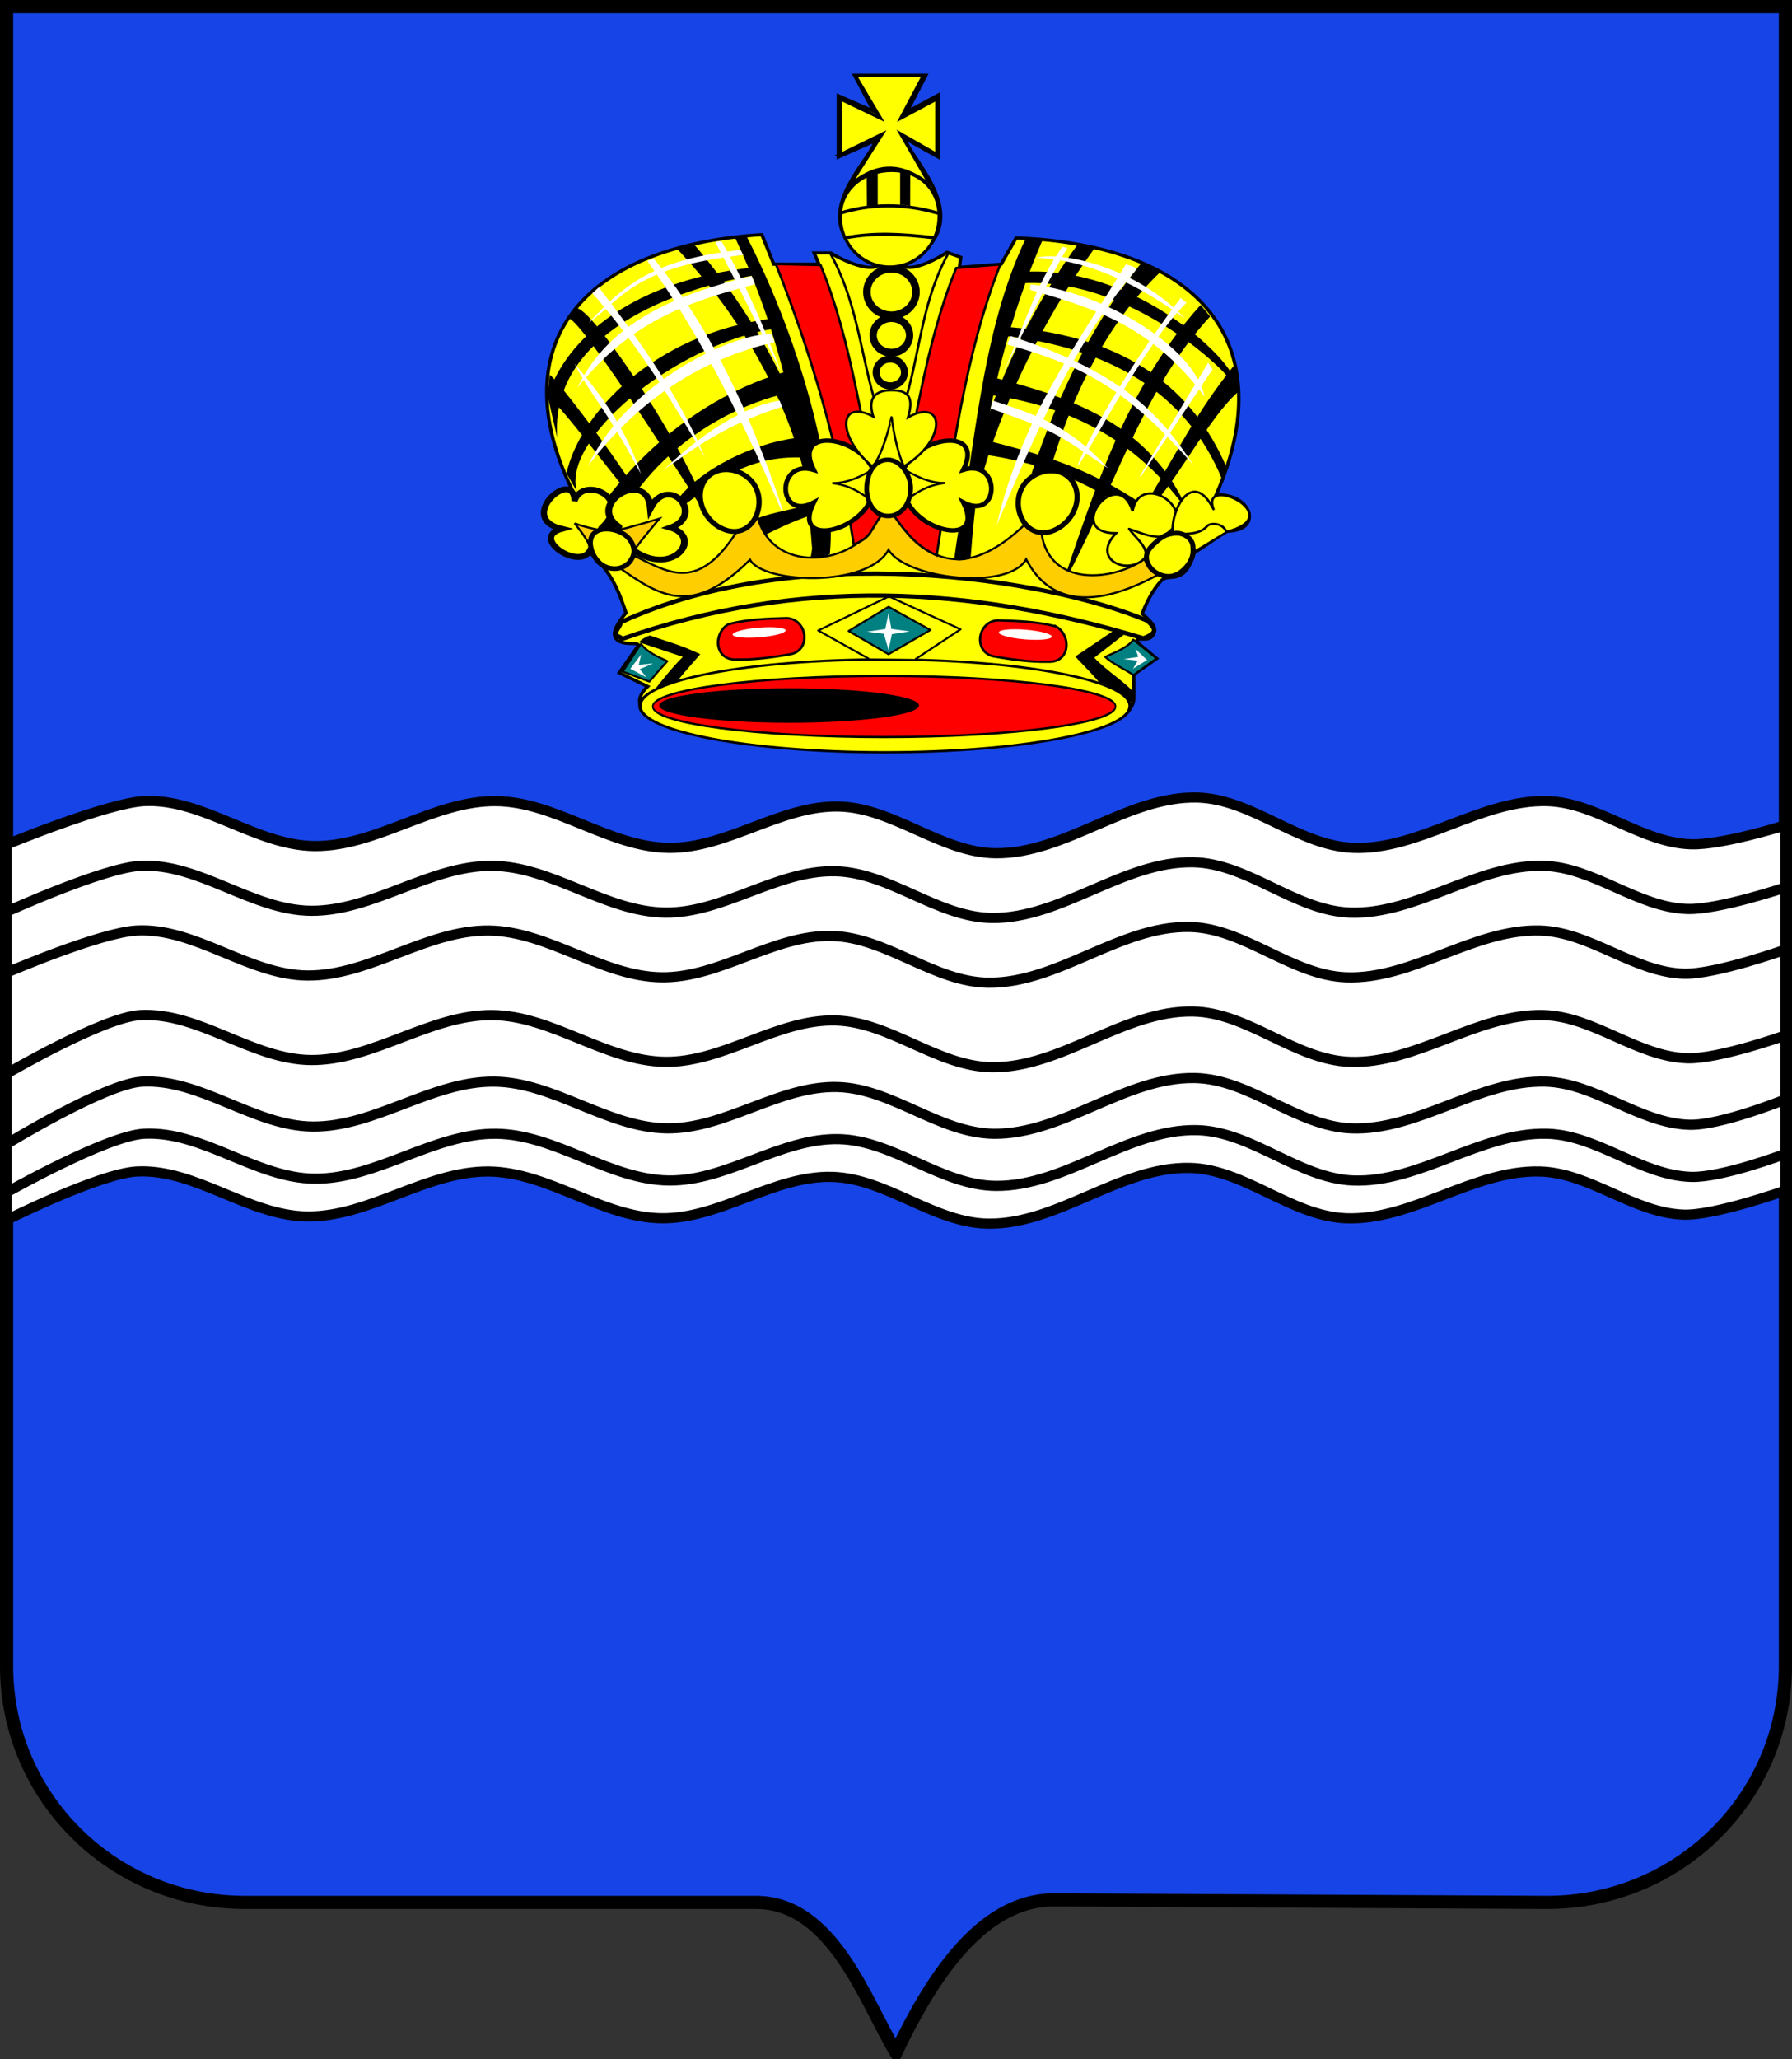 <svg xmlns="http://www.w3.org/2000/svg" height="400" width="348.312"><rect width="100%" height="100%" fill="#333333" stroke="none"/><path d="M347.032 1.28v322.362c0 25.449-20.663 45.936-46.33 45.936l-96.153-.494c-14.365.247-23.998 16.3-30.393 29.636-5.897-9.714-12.292-29.307-27.404-29.142H47.61c-25.667 0-46.33-20.487-46.33-45.936V1.28h345.752z" stroke="#000" stroke-width="2.56" fill="#00F" style="fill:#1644e6;fill-opacity:1"/><path d="M119.927 52.925c14.064 14.39 20.814 25.169 26.256 44.548 1.372-21.444-17.633-39.927-23.144-46.275l-3.112 1.727z"/><path d="M219.221 143.9c0 1.087-.827 1.969-1.847 1.969s-1.847-.882-1.847-1.969.827-1.968 1.847-1.968 1.847.881 1.847 1.968z" fill="none"/><path d="M219.95 112.066c-12.275-7.024-26.163-10.541-39.563-13.624 13.46.321 29.674 1.78 39.563 13.624z"/><path d="M-36.077 24c-29.587 1.78-124.337-5.046-101.983-27.599L-150-9.69l7.706-11.624c2.011-3.033-8.272.897-9.657-5-.72-3.065 4.072-9.215 4.793-10-2.907-9.18-6.006-18.352-15.655-27.196-4.55 4.954-20.078.62-12.445-10.53-10.73-4.586-6.965-17.078 5.258-17.274-28.884-63.674 3.075-107.977 80-113.136l5 13.136h19l-2-5h7c4.297 3.026 14.893 7.901 19 6 2.39.294-7.453-5.484-5-4-24.4-18.502 2-42 4.879-52l-15.694 7.351v-27.218L-43-259.315l-8-16h30l-8 16.311 13.2-7.497v27.537l-14.216-8.401c2.879 10 29.417 34.548 5.016 53.05 2.453-1.484-7.39 4.294-5 4 4.107 1.901 13.594-3.236 17.891-6.262l5.784 2.2-.58 4.483 17.58-1.421L16.97-203c78.415 3.066 111.681 47.882 84.13 114.268 15.07-.957 20.317 16.407 3.837 16.112-4.363 3.64-8.727 6.664-13.091 9.626-4.076 15.2-10.667 8.666-13.859 12.406-3.66 4.288-6.028 9.355-7.995 14.66.72.785 5.9 4.74 5.18 7.805-1.385 5.897-6.63 1.837-7.72 4.483l8.61 7.62-9.615 7.125.011 10.826C65.003 24.52-21.728 23.137-36.077 24z" stroke="#000" stroke-width="1.418" fill="#FF0" transform="matrix(.462 0 0 .437 189.666 134.933)"/><path d="M114.032 102.388c7.924-12.232 20.66-25.006 39.19-30.34l1.43 3.954c-17.062 3.362-32.632 16.232-36.981 31.697l-3.639-5.31z"/><path stroke-linejoin="round" d="M56.627 10.431c0 13.95-43.345 25.26-96.814 25.26s-96.815-11.31-96.815-25.26c0-13.95 43.345-25.26 96.815-25.26s96.814 11.31 96.814 25.26z" transform="matrix(.492 0 0 .357 191.792 133.41)" stroke="#000" stroke-linecap="round" stroke-width="1.287" fill="#FF0"/><path d="M45.208 5.425c0 3.995-36.953 7.233-82.537 7.233s-82.538-3.238-82.538-7.233 36.954-7.233 82.538-7.233c45.584 0 82.537 3.238 82.537 7.233z" transform="matrix(.545 0 0 .821 192.202 132.799)" stroke="#000" stroke-width=".523" fill="red"/><path d="M178.63 137.057c0 1.853-11.307 3.355-25.255 3.355-13.947 0-25.254-1.502-25.254-3.355 0-1.854 11.307-3.356 25.254-3.356 13.948 0 25.255 1.502 25.255 3.356z"/><path stroke-linejoin="round" d="m-40.86 25.271-22.946 8.489 7.021-32.64 30.355-14.118-1.66 22.872" transform="scale(.462 .437) rotate(50.854 -119.064 586.19)" stroke="#000" stroke-linecap="round" stroke-width=".858" fill="#FF0"/><path stroke-linejoin="round" d="m-43.475-26.063-16.806-10.32 16.806-10.778 17.627 10.32-17.627 10.778z" transform="matrix(.462 0 0 .437 192.788 138.489)" stroke="#000" stroke-linecap="round" stroke-width=".858" fill="teal"/><path d="m172.711 126.303-.918-3.175-3.274-.406 3.557-.535.635-3.103.539 3.095 3.569.486-3.473.535-.635 3.103z" fill="#FFF"/><path d="M-99.35-42.101c8.347-1.293 16.455-.65 24.568-.056 8.39 1.361 8.533 14.79 0 16.075-8.18.676-16.118.934-23.367 0-9.448-.616-8.247-12.978-1.2-16.02z" transform="matrix(.459 -.046 .057 .434 189.666 134.933)" stroke="#000" stroke-width="1.028" fill="red"/><path d="M152.697 122.448c.058.517-2.198 1.127-5.04 1.361s-5.191.006-5.25-.51 2.198-1.127 5.04-1.362 5.191-.006 5.25.51z" fill="#FFF"/><path d="M33.627-30.334c-8.141-2.168-16.282-2.39-24.422-2.66-8.512.462-10.313 13.772-1.986 15.952 8.05 1.538 15.911 2.635 23.235 2.477 9.471.39 9.803-12.004 3.173-15.77z" stroke="#000" stroke-width="1.028" fill="red" transform="matrix(.462 0 0 .437 189.666 134.933)"/><path d="M194.143 122.847c-.059.518 2.198 1.127 5.039 1.362s5.192.006 5.25-.511-2.198-1.127-5.04-1.362-5.191-.006-5.25.511z" fill="#FFF"/><path stroke-linejoin="round" d="M-132.495-13.309c-3.67 1.597-7.258 3.234-10.709 4.935l-8.25-8.848 12.288-7.824c.515 3.945 3.478 7.843 6.67 11.737z" transform="matrix(.417 -.188 .199 .395 187.606 108.796)" stroke="#000" stroke-linecap="round" stroke-width=".858" fill="teal"/><path d="m124.628 127.128-2.109 2.797 3.164 1.678-1.35-1.598 2.615-1.119-2.784.28.464-2.038z" fill="#FFF"/><path d="M127.159 134.08c1.715-2.158 3.415-4.315 5.567-6.472l-8.52-2.837c.502-.623 1.487-1.125 2.11-1.318 3.189 1.143 5.795 1.734 9.785 3.635-1.074 1.32-2.973 3.343-4.598 5.394-1.972.532-2.982 1.065-4.344 1.598zM220.688 134.859c-1.715-2.158-5.755-4.655-7.992-7.092l6.284-4.874c-.501-.487-1.444-.412-2.067-.679l-7.887 5.314c1.074 1.32 3.078 3.103 4.703 5.153.916-.376 6.475 3.736 6.494 4.09l.465-1.912z"/><path stroke-linejoin="round" d="M54.444-16.775c2.855 3.02 8.814 5.813 11.882 8.103l9.701-7.407-9.781-8.331c-2.162 3.34-7.244 5.493-11.802 7.635z" stroke="#000" stroke-linecap="round" stroke-width=".858" fill="teal" transform="matrix(.462 0 0 .437 189.666 134.933)"/><path d="m220.688 126.07 2.257 2.157-2.72 1.678.927-1.558-2.762-.3 2.868-.44-.57-1.538z" fill="#FFF"/><path d="M-149.47-32.09c76.012-37 179.75-19.411 221.579-.777 0 0 3.228 2.772 2.877 4.567-.361 1.844-4.521 3.288-4.521 3.288-72.584-23.359-144.947-27.38-219.477.365-.19-1.294-2.299-1.035-2.49-2.33-.19-1.293 2.223-3.82 2.033-5.114z" stroke="#000" stroke-width="1.9" fill="none" transform="matrix(.462 0 0 .437 189.666 134.933)"/><path d="M-157.578-73.917c14.06-13.58-7.75-23.619-11.247-12.2-.228-15.114-24.78 7.59-5.453 12.46-13.703 4.042 8.344 19.233 12.223 9.019" stroke="#000" stroke-linecap="round" stroke-width="2.601" fill="#FF0" transform="matrix(.462 0 0 .437 189.666 134.933)"/><path d="M106.386 77.148c.424-1.376 16.243 19.717 20.773 24.93-1.375-5.749-20.48-30.594-20.33-29.165l-.443 4.235z"/><path d="M-152.172-78.93c-12.72 14.903 6.12 27.804 10.928 14.87 5.832 14.43 26.047.443 9.636-7.535 19.312-.53 2.323-26.116-8.838-13.024" transform="matrix(-.021 -.404 .487 -.006 158.54 45.065)" stroke="#000" stroke-linecap="round" stroke-width="2.737" fill="#FF0"/><path d="M206.285 114.144c6.334-18.718 12.68-38.98 27.078-54.895l1.856 2.237c-13.513 14.552-19.418 35.65-28.934 52.658z"/><path d="M-144.446-62.049c14.072 6.873 26.76 17.631 43.613-9.955 2.983-1.25 5.85-2.262 8.833-7.996 6.112 28.872 44.727 21.845 51.082.324 2.527.295 5.054.73 7.58.091C-17.694-52.476 1.62-56.062 21-76c1.754 2.09 3.862 3.561 6.588 3.95 3.414 25.826 32.41 20.657 43.288 11.737 1.205 2.444 2.576 4.914 5.662 7.124-27.943 15.905-45.91 12.215-55.348-6.942-7.613 14.122-50.474 8.734-57.907-4.201-8.905 16.988-52.812 15.003-58.271 4.384-24.278 25.378-37.416 16.864-56.08 2.694l-11.214-8.252c-.796-3.353-6.5-10.61-6.5-10.61.332.174 11.184 4.25 17.46 3.172 3.257-.56 18.232-5.255 18.232-5.255s-8.222 10.079-11.493 15.328l.137.822z" stroke="#000" stroke-width=".9" fill="#ffce00" transform="matrix(.462 0 0 .437 189.666 134.933)"/><path d="M-143.121-65.885c0 4.338-3.68 7.975-8.674 7.975s-10.81-5.18-10.81-9.517 5.198-7.005 10.192-7.005 9.779 3.757 9.292 8.547z" transform="matrix(.412 .198 -.209 .39 167.94 162.657)" stroke="#000" stroke-width="2.1" fill="#FF0"/><path d="M-51.33-66.615c-6.404-44.084-17.96-85.092-32.79-124.763l18.816.456c13.79 35.95 17.104 72.312 25.939 110.515-5.736 8.592-4.22 10.04-11.965 13.792z" stroke="#000" fill="red" transform="matrix(.462 0 0 .437 189.666 134.933)"/><path d="M161.291 107.67c1.406-14.248-4.894-39.79-16.224-61.845h-2.362c9.53 20.027 13.812 41.74 15.25 62.112 1.191.361 2.46-.03 3.336-.267z"/><path d="M160.901 108.07c-.623-22.295-11.581-43.659-26.083-60.707l-3.332.86c23.652 24.93 27.983 51.872 26.09 59.994 1.193.352 2.838-.123 3.325-.147zM110.376 61.917c1.72-1.316 21.312 29.546 27.359 38.826-2.47-10.988-23.32-42.258-25.81-40.795l-1.549 1.97z"/><path d="M132.165 96.456c4.27-5.189 13.737-10.219 22.428-11.357l1.372 3.786c-10.64-.429-17 4.874-22.726 9.04l-1.074-1.47z"/><path d="M-90.77-86.067c0 7.455-6.028 14.647-12.52 14.647-6.491 0-11.668-7.409-11.668-14.863s4.949-13.42 11.44-13.42c6.492 0 12.748 6.181 12.748 13.636z" transform="scale(.462 .437) rotate(-22.862 863.721 -945.756)" stroke="#000" stroke-width="2.2" fill="#FF0"/><path d="M-43.704-101.075C-50.877-115.37-77.07-118.7-68.2-99.896c-15.96-5.104-15.466 23.033 0 14.533-8.87 18.881 16.364 14.136 23.537-.16" stroke="#000" stroke-width="1.981" fill="#FF0" transform="matrix(.462 0 0 .437 189.666 134.933)"/><path d="M-36.717-104.245c-7.747 4.92-15.438 10.47-23.655 10.23 10.559 1.3 16.841 8.214 23.655 14.43" stroke="#000" stroke-width=".9" fill="#FF0" transform="matrix(.462 0 0 .437 189.666 134.933)"/><path d="M-16.44-61.866c6.404-44.083 11.931-89.659 26.76-129.33l-18.54 1.553c-13.79 35.95-17.104 72.312-25.94 110.515 5.737 8.591 9.975 13.51 17.72 17.262z" stroke="#000" fill="red" transform="matrix(.462 0 0 .437 189.666 134.933)"/><path d="M185.473 108.66c4.092-20.937 4.98-43.734 13.979-62.485l3.29.24c-8.734 20.027-12.57 41.5-14.07 61.872-1.19.36-2.322.609-3.199.372z"/><path d="M185.473 108.74c2.633-21.847 11.37-43.895 24.06-61.346l3.247.779c-17.899 24.896-25.408 51.7-24.234 60.354-1.191.36-2.196.449-3.073.212z"/><path d="M-30-101c7.173-14.296 33.638-17.745 24.767 1.058 15.959-5.104 15.466 23.033 0 14.534 8.87 18.88-16.364 14.136-23.537-.16" stroke="#000" stroke-width="1.981" fill="#FF0" transform="matrix(.462 0 0 .437 189.666 134.933)"/><path d="M-36.717-104.29c7.748 4.92 15.44 10.47 23.656 10.229-10.559 1.3-16.841 8.214-23.656 14.43" stroke="#000" stroke-width=".9" fill="#FF0" transform="matrix(.462 0 0 .437 189.666 134.933)"/><path d="M-30.186-101.46c18.646-12.14 16.792-30.834 1.69-21.783 2-7.307 1.545-12.056-6.942-12.056s-9.672 5.206-7.718 11.69c-14.605-8.228-15.536 8.652-.456 22.15" stroke="#000" fill="#FF0" transform="matrix(.462 0 0 .437 189.666 134.933)"/><path d="M-29-99c-4.603-7.748-6.438-24.411-6.438-24.411S-38.784-105.814-45-99" stroke="#000" stroke-miterlimit=".1" stroke-width=".9" fill="#FF0" transform="matrix(.462 0 0 .437 189.666 134.933)"/><path d="M-36.705-103.174c-4.817.151-9.592 6.622-9.257 13.347.334 6.725 4.126 11.519 9.257 11.64 5.137.123 8.629-4.405 9.214-11.096.296-5.966-2.257-14.109-9.214-13.89z" transform="matrix(-.462 0 0 .437 155.76 134.408)" stroke="#000" stroke-width="2" fill="#FF0"/><path d="M19-91c-2.896 6.87-.137 15.838 5.845 18.36 5.982 2.523 13.63-2.293 16.527-9.162 2.896-6.87.653-14.288-5.328-16.81C30.062-101.136 21.896-97.87 19-91z" stroke="#000" stroke-width="2.2" fill="#FF0" transform="matrix(.462 0 0 .437 189.666 134.933)"/><path d="M-23-179.91c0 6.126-5.373 11.091-12 11.091s-12-4.965-12-11.09C-47-186.035-41.627-191-35-191s12 4.965 12 11.09z" transform="matrix(.398 0 0 .408 187.197 130.138)" stroke="#000" stroke-miterlimit=".1" stroke-width="3.658" fill="#FF0"/><path d="M-25.01-159.953c0 4.392-4.027 7.953-8.995 7.953-4.968 0-8.995-3.56-8.995-7.953s4.027-7.952 8.995-7.952c4.968 0 8.996 3.56 8.996 7.952z" transform="matrix(.394 0 0 .423 186.658 132.824)" stroke="#000" stroke-miterlimit=".1" stroke-width="3.581" fill="#FF0"/><path d="M-29-143.5c0 3.038-2.686 5.5-6 5.5s-6-2.462-6-5.5 2.686-5.5 6-5.5 6 2.462 6 5.5z" transform="matrix(.459 0 0 .475 189.109 140.512)" stroke="#000" stroke-miterlimit=".1" stroke-width="2.907" fill="#FF0"/><path d="M-7-214c0 12.15-10.745 22-24 22s-24-9.85-24-22 11.685-20.044 24.94-20.044S-7-226.15-7-214z" transform="matrix(.399 0 0 .447 185.303 137.717)" stroke="#000" stroke-miterlimit=".1" stroke-width="1.421" fill="#FF0"/><path d="M-57-214c12.257-4.059 26.43-4.588 41 0M-55-203c12.429-2.471 23.738-1.747 38 0" stroke="#000" stroke-miterlimit=".1" stroke-width="1.421" fill="none" transform="matrix(.462 0 0 .437 189.666 134.933)"/><path d="m168.466 34.105.042 6.046c.53-.17 1.172-.28 2.094-.239V33.34a6.884 6.884 0 0 0-2.136.765zM176.929 33.685l-.021 6.366c-.53-.17-1.024-.26-1.947-.219V33.26c.712.125 1.256.034 1.968.425z"/><path d="m-56.993-240.06 17.536-9.042-13.928 23.108c13.906-12.614 24.405-8.398 34.296-.457l-12.421-22.742 15.115 9.133v-24.751l-15.115 8.54 9.453-18.907h-28.68l10.595 18.906-16.85-8.54v24.752z" stroke="#000" stroke-linecap="square" stroke-miterlimit="5" stroke-width="1.4" fill="#FF0" transform="matrix(.462 0 0 .437 189.666 134.933)"/><path style="marker-start:none;marker-mid:none" d="M-42.927-132.102c-5.71-21.427-7.48-43.602-18.359-64.117" stroke="#000" fill="none" transform="matrix(.462 0 0 .437 189.666 134.933)"/><path style="marker-start:none;marker-mid:none" d="M-28.953-133.198c5.71-21.427 6.748-42.872 17.628-63.387" stroke="#000" fill="none" transform="matrix(.462 0 0 .437 189.666 134.933)"/><path d="M197.807 55.094c21.903-1.847 42.127 18.345 41.46 19.177 4.135.171-15.854-22.876-40.406-21.454l-1.054 2.277zM108.305 84.978c-1.292-18.357 18.923-28.115 38.467-31.522l-.549-1.478c-22.817 2.5-36.13 13.481-39.773 25.01l1.855 7.99z"/><path d="M112.112 95.423c-2.91-9.96 18.461-28.288 38.371-31.58l-.759-1.917c-22.943 3.097-37.122 18.633-39.616 30.027l2.004 3.47z"/><path d="M153.042 101.88c-7.774-18.3-16.142-35.73-27.23-51.19l1.283-.424c12.018 14.644 19.946 32.8 25.947 51.614z" fill="#FFF"/><path d="M147.137 100.693c3.59-1.344 6.64-1.503 11.065-3.05-.42.825-1.029 1.29-1.163 2.655-2.923 1.026-5.626 2.26-8.232 3.588-1.02-1.01-1.247-2.113-1.67-3.193z"/><path d="M129.057 91.211c5.697-3.897 11.608-8.646 22.945-12.185l-.464-1.2c.584.078-8.4-.007-22.481 13.385zM114.252 90.552c8.766-18.115 30.907-26.453 35.81-25.55l.463 1.478c-14.585 3.395-26.523 11.303-36.273 24.072zM112.228 75.35c10.138-12.758 21.234-16.663 34.533-20.116l-.664-1.618c-13.97 3.409-27.687 8.684-33.87 21.734zM114.421 62.725c7.915-8.688 14.205-12.412 29.482-14.183l.549.999c-21.123 2.347-23.314 8.296-30.03 13.184z" fill="#FFF"/><path d="M111.68 70.675c3.545 6.789 5.883 8.267 12.906 21.415-2.686-8.279-7.535-15.263-12.906-21.415zM137.05 88.934c-6.92-11.917-12.965-21.789-21.912-31.962l1.266-1.159c7.978 10.442 15.664 21.17 20.646 33.12zM151.833 72.334c-4.973-9.884-8.984-18.175-12.78-25.25.327-.216.753-.185 1.192-.19 4.64 8.182 8.348 16.79 11.588 25.44z" fill="#FFF"/><path d="M191.143 88.294c9.765 1.39 20.027 4.589 29.904 12.346l1.35-2.437C211.012 90.409 201.179 88 191.733 85.538l-.59 2.756zM239.985 70.835c-7.997 9.907-11.554 17.852-18.052 28.326 3.95-.016 11.908-17.048 18.769-23.092-.187-1.777.07-3.835-.717-5.234z"/><path d="M72.794-63.601c-5.016 12.316-25.708 4.944-13.792-8.13-22.354.095.816-31.024 6.942-9.772 3.322-19.155 30.69 1.263 12.421 11.143" stroke="#000" fill="#FF0" transform="matrix(.462 0 0 .437 189.666 134.933)"/><path d="M192.45 76.708c17.33 2.478 29.644 10.156 38.55 22.853-7.326-17.447-23.46-22.462-37.875-26.249l-.675 3.396z"/><path stroke-linejoin="round" d="M82.84-72.826c-.47-10.086 8.534-27.516 17.171-9.59-5.854-16.015 32.588 3.012 5.115 10.138L89.6-64.88" stroke="#000" stroke-linecap="square" stroke-miterlimit="5" fill="#FF0" transform="matrix(.462 0 0 .437 189.666 134.933)"/><path stroke-linejoin="round" d="M71.606-61.866c.22-4.274-4.296-7.726-7.124-11.782 5.301 1.828 10.29 4.688 16.714 2.923 5.598-1.256 12.428.395 16.075-4.11 1.37-1.693 6.723-1.613 8.22 2.648-8.65 5.705-18.467 11.799-27.765 17.72l-.914.09" stroke="#000" stroke-linecap="square" stroke-miterlimit="5" fill="#FF0" transform="matrix(.462 0 0 .437 189.666 134.933)"/><path stroke-linejoin="round" d="M91.426-63.601c-.111 3.427-2.143 6.505-4.65 8.713-1.896 1.647-4.472 2.752-7.009 2.216-3.924-.609-7.57-3.813-7.948-7.887-.273-2.587 1.483-4.808 3.236-6.498 1.831-1.85 3.89-3.667 6.494-4.278 1.666-.406 3.458-.67 5.11-.054 2.306.726 4.366 2.647 4.654 5.135.12.879.09 1.768.113 2.653z" stroke="#000" stroke-linecap="square" stroke-miterlimit="5" stroke-width="2.1" fill="#FF0" transform="matrix(.462 0 0 .437 189.666 134.933)"/><path d="M200.485 92.05c5.35-16.138 12.542-30.297 21.49-41.111l3.627 1.838c-10.472 10.026-17.384 24.12-21.595 38.993-.124-.273-1.261-.193-3.522.28z"/><path d="M195.192 65.242c20.015 2.343 35.288 10.675 42.346 27.887l.76-2.577c-6.303-14.483-18.725-25.228-42.474-27.028l-.632 1.718z"/><path d="M193.716 102.078c5.046-21.493 15.382-34.682 25.095-50.7.757.206 1.566.31 2.11.92-12.015 14.136-19.369 31.19-27.205 49.78z" fill="#FFF"/><path d="M200.211 56.293c11.613 3.42 23.395 6.604 33.911 20.735-1.885-9.483-19.462-20.29-33.827-21.774l-.084 1.039zM201.434 50.1c4.403-1.328 19.192 1.48 28.892 11.786-8.53-6.17-18.354-11.401-28.892-11.786z" fill="#FFF"/><path d="M209.406 90.552c.54-2.018 7.434-16.002 20.076-32.661l1.14.919c-8.201 7.913-19.672 30.508-21.216 31.742zM221.51 92.57l13.329-22.134.844 1.318-13.961 20.855-.211-.04z" fill="#FFF"/><path d="M195.782 66.92c15.58 4.307 23.815 9.244 36.358 23.632-5.96-8.777-12.406-17.742-35.725-25.27l-.633 1.638zM192.535 79.345c12.06 4.295 12.078 4.269 22.839 11.646-7.674-8.403-13.83-10.357-22.397-13.164l-.442 1.518z" fill="#FFF"/><path d="M194.812 72.753c3.895-8.27 6.542-17.721 11.683-24.81l.97.24c-4.89 8.19-8.435 16.38-12.653 24.57z" fill="#FFF"/><g stroke="#000"><path d="M347.032 231.282v-70.96s-12.25 3.881-18.347 3.697c-9.72-.293-18.22-8.114-27.94-8.382-12.929-.357-24.798 9.566-37.721 9.08-10.633-.4-19.748-9.559-30.386-9.779-13.526-.28-25.588 10.965-39.117 10.827-10.57-.107-19.818-8.801-30.386-9.08-11.375-.301-21.801 8.186-33.18 8.032-11.578-.156-21.95-8.954-33.529-9.08-12.112-.133-23.162 8.82-35.275 8.731-11.436-.084-21.76-9.333-33.18-8.731-7.212.38-26.69 8.424-26.69 8.424v72.936s18.081-9.033 25.293-9.413c11.42-.6 21.744 8.648 33.18 8.732 12.113.089 23.163-8.864 35.275-8.732 11.579.127 21.951 8.925 33.53 9.081 11.378.154 21.804-8.333 33.18-8.033 10.567.28 19.814 8.973 30.385 9.081 13.529.138 25.59-11.107 39.117-10.827 10.638.22 19.753 9.38 30.386 9.78 12.923.485 24.792-9.438 37.72-9.082 9.72.269 18.222 8.09 27.941 8.383 6.097.184 19.744-4.685 19.744-4.685z" fill="#FFF" stroke-width="1.976"/><path d="M1.28 231.638s19.48-11.008 26.691-11.388c11.42-.601 21.744 8.648 33.18 8.732 12.113.088 23.163-8.864 35.275-8.732 11.579.126 21.951 8.925 33.53 9.08 11.378.154 21.804-8.333 33.18-8.032 10.567.28 19.814 8.973 30.385 9.08 13.529.138 25.59-11.106 39.117-10.827 10.638.22 19.753 9.38 30.386 9.78 12.923.485 24.792-9.438 37.72-9.081 9.72.268 18.222 8.089 27.941 8.382 6.097.184 18.347-4.483 18.347-4.483" fill="none" stroke-width="1.976"/><path d="M1.28 222.25s19.13-11.749 26.342-12.129c11.42-.601 21.744 8.648 33.18 8.732 12.113.089 23.162-8.864 35.275-8.732 11.578.127 21.951 8.925 33.53 9.081 11.378.154 21.803-8.334 33.179-8.033 10.567.28 19.815 8.973 30.386 9.081 13.528.138 25.59-11.107 39.117-10.827 10.638.22 19.753 9.38 30.386 9.78 12.923.485 24.792-9.439 37.72-9.082 9.72.269 18.222 8.09 27.94 8.383 6.098.184 18.697-4.932 18.697-4.932M1.28 208.587s18.78-11.008 25.993-11.388c11.42-.602 21.743 8.647 33.18 8.731 12.112.09 23.162-8.864 35.275-8.731 11.578.126 21.95 8.925 33.529 9.08 11.378.154 21.804-8.333 33.18-8.032 10.567.279 19.815 8.973 30.385 9.08 13.53.138 25.591-11.106 39.118-10.827 10.638.22 19.753 9.38 30.385 9.78 12.924.485 24.793-9.438 37.72-9.081 9.72.268 18.222 8.089 27.942 8.382 6.096.184 19.045-4.438 19.045-4.438M1.28 188.961s18.082-7.798 25.294-8.178c11.42-.6 21.744 8.648 33.18 8.732 12.113.089 23.163-8.864 35.275-8.732 11.579.127 21.951 8.925 33.53 9.081 11.378.154 21.804-8.333 33.18-8.033 10.567.28 19.814 8.973 30.385 9.081 13.529.138 25.59-11.107 39.117-10.827 10.638.22 19.753 9.38 30.386 9.78 12.923.485 24.792-9.438 37.72-9.082 9.72.269 18.222 8.09 27.941 8.383 6.097.184 19.744-4.685 19.744-4.685" fill="none" stroke-width="1.976"/><path d="M1.28 177.129s18.78-8.54 25.993-8.919c11.42-.601 21.743 8.648 33.18 8.732 12.112.089 23.162-8.864 35.275-8.732 11.578.127 21.95 8.925 33.529 9.08 11.378.154 21.804-8.333 33.18-8.032 10.567.28 19.815 8.973 30.385 9.08 13.53.139 25.591-11.106 39.118-10.826 10.638.22 19.753 9.38 30.385 9.779 12.924.486 24.793-9.438 37.72-9.08 9.72.267 18.222 8.088 27.942 8.381 6.096.184 19.045-4.19 19.045-4.19" fill="#FFF" stroke-width="1.976"/></g></svg>